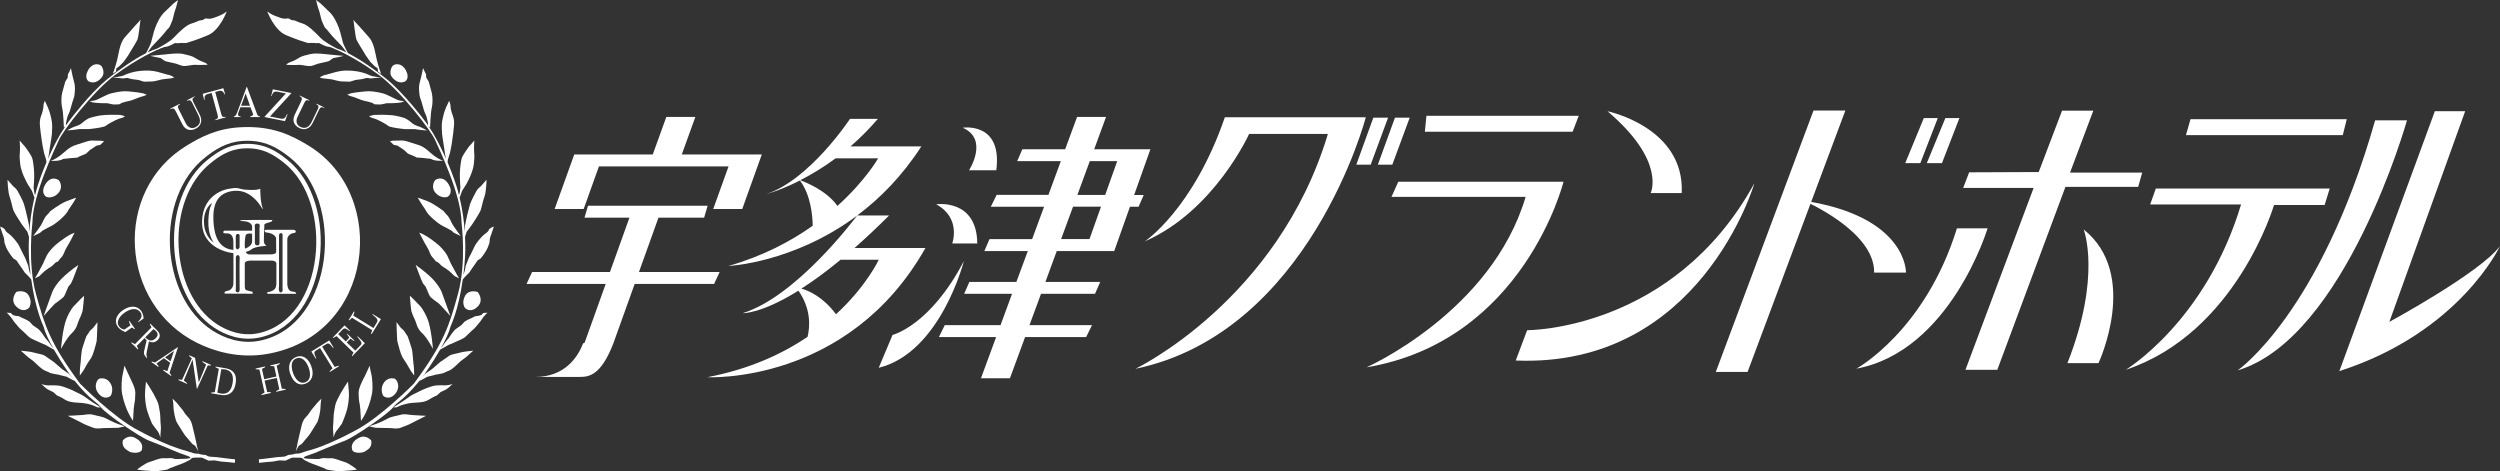 <?xml version="1.0" encoding="UTF-8"?>
<svg id="_レイヤー_2" data-name="レイヤー 2" xmlns="http://www.w3.org/2000/svg" viewBox="0 0 425.5 80.22">
  <rect x="0" y="0" width="425.5" height="80.22" fill="#333333" stroke="none"/>
  <defs>
    <style>
      .cls-1 {
        fill: #fff;
      }

      .cls-2 {
        fill: none;
        stroke: #fff;
        stroke-width: .76px;
      }
    </style>
  </defs>
  <g id="_レイヤー_1-2" data-name="レイヤー 1">
    <g>
      <g>
        <polygon class="cls-1" points="116.04 26.29 118.35 19.9 113.41 19.9 111.1 26.29 97.74 26.29 94.4 35.57 99.34 35.57 101.94 28.32 124 28.32 121.39 35.57 126.33 35.57 129.66 26.29 116.04 26.29"/>
        <path class="cls-1" d="M112.06,37.05h7.78l.6-2.03h-20.36l-.6,2.03h7.65l-3.32,9.25h-13.25l-.94,2.03h13.47l-3.59,10.01-.26.1c-.97,2.59-3.34,5.71-8.08,5.71h7.54c1.51,0,3.6-.21,5.73-5.81l3.59-10.01h13.52l.94-2.03h-13.73l3.32-9.25Z"/>
      </g>
      <path class="cls-1" d="M145.46,42.19c1.82-1.6,3.77-3.43,5.87-5.52h-5.43c3.83-2.86,7.63-6.67,10.91-11.75h-12.06c1.56-1.35,3.13-2.9,4.66-4.69h-4.74s-6.89,10.45-14.32,12.82c0,0,2.37-.59,5.79-2.33,1.83,2.39,2.15,5.91,2.19,7.7-3.74,2.65-8.48,5.17-14.36,6.85,0,0,11.05-.48,21.9-8.57-.38.51-10.33,13.79-19.47,16.6,0,0,3.06.17,9.49-3.83,2.19,3.14,1.97,6.15,1.56,7.86-4.29,2.89-9.89,5.51-17.07,6.87,0,0,23.97,1.3,37.13-21.99h-12.05ZM142.53,35.05c-1.89-2.7-5.65-4.13-6.33-4.37,1.78-.91,3.85-2.13,6.02-3.73h7.24s-2.15,3.79-6.93,8.1ZM142.29,53.49c-2.21-2.97-4.62-4.01-5.89-4.37,1.93-1.23,4.15-2.83,6.67-4.91h6.49s-2.05,4.47-7.27,9.28Z"/>
      <g>
        <path class="cls-1" d="M195.81,25.4h-9.58l2.02-5.5h-4.93l-2.03,5.5h-7.29l-.87,2.03h7.42l-2.11,5.74h-8.81s-1,2.02-1,2.02h9.07l-2.03,5.51h-7.26l-.87,2.03h7.39l-1.94,5.25h-8l-.89,2.03h8.15l-1.96,5.33h-9.49l-1,2.03h9.74l-2.58,7.01h4.93l2.58-7.01h10.39l1-2.03h-10.64l1.96-5.33h9.19l.89-2.03h-9.33l1.93-5.25h9.78l2.68-7.54h1.47l.87-2h-1.63l2.77-7.79ZM185.48,27.43h4.67l-2.05,5.75h-4.73s2.11-5.75,2.11-5.75ZM185.43,40.69h-4.83l2.03-5.51h4.76l-1.96,5.51Z"/>
        <path class="cls-1" d="M164.93,28.98h4.64c1.08-8.32-5.72-7.24-5.72-7.24,4.51,1.97,1.08,7.24,1.08,7.24Z"/>
        <path class="cls-1" d="M162.07,41.44h4.26c-.06-7.69-6.99-6.67-6.99-6.67,4.32,2.35,2.73,6.67,2.73,6.67Z"/>
        <path class="cls-1" d="M151.91,57.01l-2.35,5.59c10.55-2.61,14.49-18.17,14.49-18.17-5.72,11-12.14,12.58-12.14,12.58Z"/>
      </g>
      <g>
        <path class="cls-1" d="M194.8,41.11s8.25-5.41,13.67-21.15h23.99s-9.55,36.62-39.21,42.81c0,0,24.24-11.61,32.76-39.98h-13.41s-5.93,13.15-17.8,18.31Z"/>
        <polygon class="cls-1" points="233.74 20.03 236.25 20.03 233.29 28.03 230.84 28.03 233.74 20.03"/>
        <polygon class="cls-1" points="237.42 20.03 239.93 20.03 236.97 28.03 234.51 28.03 237.42 20.03"/>
        <polygon class="cls-1" points="242.78 19.71 268.7 19.71 267.66 22.42 242.51 22.42 242.78 19.71"/>
        <path class="cls-1" d="M237.99,30.93h28.12s-6.71,27.08-33.53,31.59c0,0,21.28-9.41,27.08-29.01h-22.83l1.16-2.58Z"/>
        <path class="cls-1" d="M273.59,18.93s13.16,2.71,12.64,13.93h-5.29s2.71-5.41-7.35-13.93Z"/>
        <path class="cls-1" d="M259.92,56.2s24.88.13,38.68-25.01c0,0-9.15,31.47-40.62,30.17l1.94-5.16Z"/>
        <polygon class="cls-1" points="308.66 18.81 314.08 18.81 297.44 63.3 292.03 63.3 308.66 18.81"/>
        <path class="cls-1" d="M318.98,46.4h5.42s.26-9.55-17.41-12.25c0,0,12.12,5.16,11.99,12.25Z"/>
        <polygon class="cls-1" points="327.43 20.1 329.81 20.1 326.84 27.77 324.27 27.77 327.43 20.1"/>
        <polygon class="cls-1" points="331.1 20.1 333.49 20.1 330.52 27.77 327.94 27.77 331.1 20.1"/>
        <path class="cls-1" d="M333.07,38.86h5.22s-6.29,20.89-22.34,23.89c0,0,11.7-6.38,17.12-23.89Z"/>
        <polygon class="cls-1" points="334.13 31.99 335.15 29.33 346.99 29.28 350.96 18.84 356.28 18.84 352.32 29.38 364.6 29.38 363.92 31.8 351.54 31.8 339.94 62.94 334.52 62.94 346.12 31.99 334.13 31.99"/>
        <path class="cls-1" d="M351.87,61.81h5.29s7.09-15.09-2.52-22.76c0,0,3.1,7.93-2.77,22.76Z"/>
        <polygon class="cls-1" points="372.82 20.29 399.42 20.29 398.74 23 372.05 23 372.82 20.29"/>
        <path class="cls-1" d="M366.92,32.09h29.6l-.87,2.8h-8.61s-6.38,21.76-25.24,28.05c0,0,13.64-8.22,19.63-28.14h-15.47l.96-2.71Z"/>
        <path class="cls-1" d="M404.25,20.48h5.42s-10.45,37.04-28.82,42.56c0,0,14.02-9.67,23.4-42.56Z"/>
        <path class="cls-1" d="M414.41,18.93h5.16l-12.9,35.85s15.47-8.38,18.83-12.9c0,0-6.83,14.7-27.34,21.28l16.25-44.23Z"/>
      </g>
    </g>
    <path class="cls-1" d="M40.89,21.66c5.44-.31,8.78,1.39,11.6,3.11,13.85,8.43,11.21,32.34-7.05,35.48-4.85.83-9.09-.5-11.89-1.89-13.17-6.55-14.46-25.87-1.76-33.59,2.37-1.44,5.14-2.9,9.1-3.11ZM35,26.73c-8.75,6.79-7.85,23.8,1.21,29.56,1.93,1.22,4.85,2.4,8.19,1.66,12.58-2.77,14.4-23.81,4.85-31.22-1.94-1.51-4.24-3.01-7.99-2.74-2.73.19-4.64,1.47-6.27,2.74Z"/>
    <path class="cls-1" d="M50.15,49.68s-.02.02-.56-.09c-.65-.14-.69-1.16-.69-1.16v-7.69c0-.7.79-1.07,1.02-1.07s.4-.08.42-.23c.03-.33-.43-.33-.43-.33h-4.44c-.79,0-.29.45-.19.45,1.48.12,1.71.93,1.71.93,0,0,.02,2.33.02,2.38,0,.4-.79.42-.79.42,0,0-3.71.04-3.94,0-.92-.16-.6-2.87-.46-3.24.14-.37.76-.3.76-.3,0,0,.35.07.59-.03.23-.09,0-.42,0-.42l-.29-.04h-.48s-4.02,0-4.02,0h-.15c-.33.05-.17.43-.17.43,0,0,.45.03.65.04,0,0,1.01-.1,1.01,1.41,0,1.81.04,6.95,0,7.25-.05.37-.18.56-.37.79-.19.23-.42.28-.84.37-.41.09-.27.42-.27.42l4.76.02c.1-.37-.22-.38-.22-.38-.16-.03-.48-.1-.78-.2-.22-.07-.27-.19-.32-.39l-.02-.67v-3.57c.14-.38.61-.38.61-.38l.31-.05h3.63c.99,0,.83.7.83.7v3.32l-.09.48c-.09.42-.79.83-1.2.83s-.23.33-.23.33h4.82c.23,0-.12-.31-.14-.33ZM40.14,40.19s-.01-.37.32-.37.32.23.32.23v2.04s-.32.74-.65.09v-1.99ZM40.79,49.12s.07.67-.35.64c-.48-.03-.3-.6-.3-.6v-5.37s.05-.38.37-.37c.22,0,.33.38.28.61-.05.23,0,5.09,0,5.09ZM47.78,49.78c-.36.01-.33-.73-.33-.73l.04-.32v-8.5s-.07-.58.34-.55c.32.04.26.27.26.5v8.94s.14.63-.32.65Z"/>
    <path class="cls-1" d="M46.29,37.44s-4.12-.03-4.96.01c-.83.05-.28.18-.23.18,2.01,0,1.81,1.06,1.81,1.06v2.51s-.09,1.25-2.64,1.34c-2.97.11-3.8-2.31-3.94-4.82-.14-2.5.37-4.96,3.52-5.24,3.15-.28,4.82,3.11,4.82,3.11l.05-.09c-.45-1.18-.42-3.38-.42-3.38-.7.37-2.78.14-2.78.14,0,0-.14,0-.83-.18-.7-.19-1.3,0-1.71.05-.42.04-4.49.83-4.59,5.56-.09,4.72,4.91,5.42,5.61,5.42s2.28-.22,2.78-.65c.69-.6,2.68-.57,2.55-.65-.51-.32-.42-.92-.42-.92,0,0,.05-2.37.09-2.65.05-.28.83-.32,1.16-.51.33-.19.13-.29.13-.29ZM34.71,37.91c-.07-2.54,1.35-3.34,1.35-3.34.09.14-.51.46-.6,2.97-.09,2.51.93,3.76.93,3.76,0,0-1.61-1-1.67-3.39ZM43.75,41.76c-.46-.05-.37-.55-.37-.55v-2.55s-.18-.56.33-.61c.73-.05.46.65.46.65v2.65s.05.46-.42.41Z"/>
    <g>
      <path class="cls-1" d="M37.31,77.87c-.46-.1-1.2-.1-1.58-.14-.37-.05-.69-.28-.69-.28l-.74-.09-.55-.14s-.6,0-.83-.09c-.23-.09-1.16-.38-1.3-.42-3.34-.84-7.87-3.35-8.02-3.43-4.22-2.14-9.96-7.97-9.96-7.97-5.1-6.86-6.03-9.87-7.51-15.25-1.48-5.37-.61-12.1-.61-12.19.05-4.75,3.8-12.46,4.5-14.04.7-1.57,5.79-8.29,9.64-11.12,3.85-2.83,6.91-4.13,6.91-4.13,0,0,.02-.03.04-.06l.19-.03.6-.28.65-.23s.21.03.79-.19c.31-.12.93-.46.93-.46,0,0,.56.05.79,0,.23-.04,1.11,0,1.11,0l.6-.19s1.16-.32,3.15-1.16c1.99-.84,3.23-4.1,3.15-4.03-.56.46-.88.6-1.85.97-.98.37-1.16.28-1.53.23-.37-.05-.6.23-.6.23,0,0-.28.09-.51.09s-.7.32-1.53.55c-.83.23-2.09,1.44-3.01,2.42-.65.68-2.07,1.45-2.86,1.86,0,0,0,0,0,0-.43.12-.96.34-1.56.63l.44-.63.33-.42.92-.97s.7-.7,1.21-1.35c.51-.65.51-.61.7-.79.19-.18.51-1.07.6-1.25.09-.18.37-1.57.51-1.85.14-.28.46-1.67.46-1.67l-.83.65s-.7.7-1.44,1.39c-.74.69-1.3,1.85-1.62,2.73-.33.88-.56,2.09-.7,2.51-.14.41-.69,1.48-.69,1.48l-.17.3c-1.96,1-4.55,2.75-6.69,4.51-2.92,2.41-6.18,6.75-6.3,6.91-.22.29-.43.58-.65.88l.04-.46.23-1.02.42-.97s.33-1.11.42-1.48c.09-.37.32-.78.37-1.3.04-.51.18-1.25-.05-2.09-.33-1.2-.56-2.45-.56-2.45l-.18.42-.33.65-.04.56-.42.69s-.33,1.16-.51,1.86c-.19.7-.19,1.95,0,2.64.19.7.28,3.3.28,3.3l.26-.23c-1.17,1.73-2.18,3.73-2.95,5.5v-.08s.19-.74.19-.98.42-2.51.46-3.1c.04-.61.09-1.48,0-2.09-.09-.6-.37-1.62-.37-1.62l-.33-.88-.51-1.07s-.23.51-.23.93-.18.97-.23,1.16c-.05.18-.33.79-.37,1.35-.05.56.04,1.16.14,2.04.09.88.33,2.22.33,2.22l.23,1.16.37,1.2.04.41c-.92,2.17-1.45,3.84-1.48,3.95-.17.54-.31,1.08-.45,1.61l-.11-.27-.14-.98s.14-1.62.09-2.59c-.05-.98-.19-2.04-.33-2.45-.14-.42-.69-1.2-1.02-1.67-.32-.46-.51-.61-.51-.61l-.6-.7s.05.74.05,1.07,0,1.02-.05,1.39c-.05.37.05,1.02.09,1.57.05.56.33,1.39.6,2.04.28.65.7,1.39.7,1.39l.7,1.11.42,1.14c-.51,2.17-.76,4.19-.88,5.86v-.18l-.05-.98s-.33-1.66-.51-2.31c-.18-.65-.28-1.21-.55-1.81-.28-.61-.65-1.29-.88-1.71-.23-.42-.74-.79-.74-.79l-.97-1.11s.05,2.08.37,2.92c.26.69.46,1.86.65,2.32.19.47,1.21,2.04,1.39,2.31.19.28.97,1.3.97,1.3l.27.86c-.1,2.09,0,3.45,0,3.49.07,1.08.17,2.07.28,2.99l-.23-.67-.19-.93-.51-1.3s-.56-1.02-.93-1.85c-.37-.83-1.25-1.72-1.53-1.99-.28-.28-.74-.47-.93-.88-.19-.42-.88-.6-.88-.6l.33.97s.18.6.28.79c.09.19.14.98.14.98l.28.79s.28.65.84,1.39c.56.75.42.51.42.51l.51.33.37.56.56.79.46.7.79.79.33.41c.74,5.33,2.03,7.8,2.08,7.98.26,1.04.91,2.39,1.65,3.71-.2-.24-.44-.55-.49-.66-.09-.19-.88-1.12-.88-1.12,0,0-.75-1.2-1.21-1.52-.46-.33-.88-.61-.88-.61l-.55-.6s-.56-.37-.83-.46c-.28-.09-.98-.47-.98-.47l-.65-.09-.42-.14-.32-.33-.7-.05s.6.56.93,1.07c.32.51.56.74,1.02,1.3.46.55.46.42,1.25,1.2.79.79.79.74,1.57,1.11.79.37,1.44.65,1.44.65,0,0,.33.09.69.32.3.19.9.51,1.14.64,1.38,2.42,3,4.68,3.08,4.78.07.08.12.16.19.24l-.06-.05-.65-.84-1.2-.84-1.39-1.2s-1.02-.69-1.48-1.02c-.46-.33-1.3-.37-1.86-.56-.55-.19-2.27-.33-2.27-.33l1.25,1.11.88.65.88.83s.42.37.74.6c.33.23.97.42,1.16.55.18.14,1.44.33,1.44.33l1.48.37.93.51.4.18c2.82,3.46,3.59,3.37,4.56,4.59.85,1.07,6.53,5.01,8.16,5.61,1.62.6,5.1,2.08,5.1,2.08,0,0,1.35.46,1.58.56.22.09.31.3.32.32l-.74.1s-.84.04-1.21.04-.69.05-1.02-.09c-.33-.14-.93,0-1.62-.04-.69-.05-1.72.46-2.41.65-.7.19-2.09,1.25-2.09,1.25.46.19,1.76.19,2.5.28.74.09,1.02,0,2.04-.14,1.02-.14.65-.23,1.11-.37.47-.14.65-.28,1.35-.51.7-.23.83-.32,1.16-.46.33-.14.83-.42.83-.42l.36-.32.43-.06h1.25l.83.37.28.14,1.06-.04s.79.14,1.07.19c.28.04.88.09,1.07.09s1.3.14,1.3.14l.04-.6s-2.22-.23-2.69-.32Z"/>
      <path class="cls-1" d="M24.15,76.52c.23-.79-.18-1.58-1.34-2.08-1.07-.46-1.9.51-1.9.51-.28,1.29.79,1.66,1.07,1.89.28.23,1.94.46,2.18-.32Z"/>
      <path class="cls-1" d="M30.12,71.93c.32.56.79,1.25,1.07,1.72s.32.47.79,1.02c.46.56.74.88.74.88l.51.33.51.92-.19-.74s-.14-.79-.37-1.76c-.23-.97-.32-1.39-.42-1.76-.09-.37-.23-1.02-.74-1.53-.51-.5-.88-1.16-.88-1.16l-.46-.56-.6-.74-.7-.7s.14.74.14,1.35.28,2.18.6,2.73Z"/>
      <path class="cls-1" d="M25.86,72.07s.6.88.92,1.25c.33.37.51,1.16.51,1.16,0,0,.04-1.07.09-1.39.05-.32-.09-1.21-.09-1.94s-.18-1.58-.28-2.13c-.09-.56-.56-1.39-.88-2-.32-.6-1.29-2.12-1.29-2.04-.28,2.42-.14,3.15.04,4.22.19,1.07.98,2.87.98,2.87Z"/>
      <path class="cls-1" d="M20.9,72.44l-.97-.33s-1.02-.41-1.76-.83c-.74-.41-1.72-.51-2.32-.69-.6-.19-1.3,0-1.81.04-.51.05-2.5.14-2.5.14l1.48.74,1.35.69s.83.37,1.53.61c.69.23,1.25.05,1.76.05s2.46-.05,2.46-.05l1.11-.23-.32-.14Z"/>
      <path class="cls-1" d="M22.62,71.61c.06.08.09-2.13.23-2.78.14-.65.18-1.16.18-2s-.65-1.99-.97-2.69c-.33-.7-.88-1.91-.88-1.91,0,0-.23,1.3-.32,1.58-.09.28-.28,2.09-.09,3.15.19,1.07.78,3.14,1.85,4.64Z"/>
      <path class="cls-1" d="M14.74,68.69c.65.14,1.02.28,1.02.28l.88.37h.51l-.37-.23-.88-.56s-1.07-.7-1.48-1.02c-.42-.33-1.11-.61-1.72-.92-.6-.33-1.81-.79-2.41-.93-.6-.14-1.67-.09-2.13-.09s-1.11-.23-1.11-.23l.65.6.42.32.97.47.6.55s.69.28,1.34.7c.65.42,1.3.46,1.85.51.56.05,1.21.05,1.86.19Z"/>
      <path class="cls-1" d="M18.81,67.39c.19-.19.47-1.11.14-1.85-.63-1.43-1.85-1.12-1.85-1.12-.51-.09-1.3,1.3-.37,2.5.92,1.21,1.9.65,2.08.47Z"/>
      <path class="cls-1" d="M14.79,62.02s.37-.61.55-.84c.19-.23.46-.78.69-1.57.24-.79.37-1.3.42-1.53.05-.23.14-3.24.14-3.24l-.74.97-.51.46-.65.97s-.51,1.44-.7,2.09c-.18.65-.23,2.32-.32,2.82-.09.51-.09,1.77-.09,1.77l.6-.83.61-1.06Z"/>
      <path class="cls-1" d="M12.05,56.87s.37-.32.7-.78c.32-.47.37-.75.51-1.16.14-.42.46-1.07.46-1.07,0,0,.23-.56.32-.88.09-.32.28-2.64.28-2.64l-.51.47-1.25,1.29s-.61.6-1.25,2.18c-.65,1.58-.93,5.1-.93,5.1,0,0,.7-1.25,1.07-1.76.37-.51.6-.74.6-.74Z"/>
      <path class="cls-1" d="M9.31,51.72l.74-.55s.51-.37.74-.6c.23-.23.37-.7.56-1.12.18-.42.28-.65.28-.65l.46-.56.37-.83.88-2.32-.84.6s-1.21.92-1.99,1.71c-.79.78-1.39,1.71-1.62,2.32-.23.6-1.48,4.08-1.48,4.08l1.25-1.39.65-.69Z"/>
      <path class="cls-1" d="M4.96,52.37s.6-.88-.05-2.04c-.65-1.16-2.13-.65-2.13-.65,0,0-1.21,1.39.05,2.55,1.25,1.16,2.13.14,2.13.14Z"/>
      <path class="cls-1" d="M7.51,46.21l.74-.55s.65-.33.93-.7c.28-.37.7-.46.7-.46,0,0,.28-.42.6-.74.33-.33.6-1.16.6-1.16,0,0,.46-.88.65-1.15.19-.28.97-1.85.97-1.85l-.65.28s-.69.37-1.2.74c-.51.37-1.02.74-1.44,1.11-.42.37-1.16,1.16-1.48,1.81-.32.65-.56,1.25-.56,1.25l-.32.61-.65,1.2-.46.78.74-.37.83-.79Z"/>
      <path class="cls-1" d="M6.21,39.4l-.56.79,1.16-.56.42-.37.93-.51s.6-.28.88-.46c.28-.19.6-.42.88-.65.28-.23.51-.42,1.02-.93.51-.51.79-1.11.79-1.11,0,0,.74-1.07.84-1.25.09-.19.41-.7.41-.7,0,0-.51.14-1.67.6-1.16.46-2.78,1.72-2.78,1.72,0,0-.09.19-.56.65-.46.46-.69,1.21-.97,1.67-.28.46-.79,1.12-.79,1.12Z"/>
      <path class="cls-1" d="M7.74,31.34c-.93,1.48.09,2.13.09,2.13.28.19,1.35.28,2.14-.65.79-.93.23-1.95.04-2.13-.19-.18-1.34-.83-2.27.65Z"/>
      <path class="cls-1" d="M14.65,26.15l.65-.61,1.11-.74.65-.14.65-.61-.42-.09s-1.11-.04-1.67-.04-1.16.28-2.55.7c-1.39.42-1.85,1.12-2.83,1.86-.97.74-1.62.88-1.62.88.79.09,1.58-.05,1.76-.14.19-.09.46-.19.46-.19,0,0,.74-.04.93-.09.18-.04.6-.04,1.11-.09.51-.04.37-.09.37-.09,0,0,.56-.28.83-.37.28-.09.56-.23.56-.23Z"/>
      <path class="cls-1" d="M20.58,20.12c.6-.14.65-.37.65-.37l-.79-.19s-1.16-.05-2.36,0c-1.2.05-1.94.28-2.64.46-.7.19-1.25.74-1.62,1.03-.37.28-.88.42-1.25.55-.37.14-1.16.6-1.16.6l1.07-.09,1.02-.14h1.67s1.29-.14,1.95-.28c.65-.14.74-.14,1.02-.37.28-.23,1.11-.65,1.11-.65,0,0,.74-.42,1.34-.56Z"/>
      <path class="cls-1" d="M24.98,16.13l-.56-.23s-.93-.19-1.11-.19-1.25-.18-2.04-.18-1.85.23-2.41.37c-.55.14-1.85.84-2.36,1.07-.51.23-1.25.23-1.25.23l.51.23.74.09.98.05h.79s.65.14.88.19c.23.05.79,0,1.06,0s.28-.19.61-.28c.32-.09.97-.28,1.3-.33.33-.05,1.67-.65,1.95-.69.28-.05.93-.33.93-.33Z"/>
      <path class="cls-1" d="M15.11,13.86c1.11.56,2.04-.37,2.36-.93.32-.55.04-1.53-.33-1.8-.37-.28-1.48-.46-2.18.88-.7,1.34.14,1.85.14,1.85Z"/>
      <path class="cls-1" d="M19.79,11.64l.51-.37.74-.74.79-1.12.69-1.16s.7-1.11.88-1.53c.18-.42.51-3.39.51-3.39l-.23.32-.74.79s-1.16,1.3-1.48,1.67c-.32.37-.88.84-1.29,3.01-.42,2.18-.98,3.43-.98,3.43l.56-.37.05-.56Z"/>
      <path class="cls-1" d="M28.97,13.35c.23,0,.7-.18.7-.18,0,0-.74-.42-.93-.42s-.79-.23-1.85-.5c-1.07-.28-1.9-.28-2.97-.19-1.06.09-2.27.46-2.78.74-.51.28-1.99.37-1.99.37l1.81.18.7-.09.69.18s.74.14,1.02.14.97.32,1.2.32.88-.04,1.34-.04,1.62-.37,1.81-.37,1.02-.14,1.25-.14Z"/>
      <path class="cls-1" d="M35.36,11.04l-.28-.28s-.6-.28-.88-.37c-.28-.09-.88-.47-1.2-.65-.33-.19-.97-.37-1.86-.56-.88-.18-2.22,0-3.1.09-.88.09-2.46.23-2.46.23l.79.19.97.19.75.51s.55.18,1.34.32c.79.14,1.16.42,1.71.51.56.09,1.67-.23,2.04-.19.37.05,2.18,0,2.18,0Z"/>
    </g>
    <g>
      <path class="cls-1" d="M61.27,74.44c-1.16.5-1.57,1.29-1.34,2.08.23.79,1.9.55,2.18.32.28-.23,1.34-.6,1.06-1.89,0,0-.83-.98-1.9-.51Z"/>
      <path class="cls-1" d="M53.39,69.29l-.46.56s-.37.65-.88,1.16c-.51.51-.65,1.16-.74,1.53-.09.37-.19.79-.42,1.76-.23.97-.37,1.76-.37,1.76l-.18.74.51-.92.51-.33s.28-.32.74-.88c.47-.55.51-.55.79-1.02.28-.47.74-1.16,1.07-1.72.32-.55.6-2.12.6-2.73s.14-1.35.14-1.35l-.69.7-.61.74Z"/>
      <path class="cls-1" d="M57.93,67.02c-.32.6-.78,1.44-.88,2-.09.56-.28,1.39-.28,2.13s-.14,1.62-.09,1.94c.05.33.09,1.39.09,1.39,0,0,.19-.79.51-1.16.33-.37.93-1.25.93-1.25,0,0,.78-1.8.97-2.87.19-1.07.33-1.8.05-4.22-.01-.09-.97,1.44-1.3,2.04Z"/>
      <path class="cls-1" d="M68.22,70.59c-.6.18-1.58.27-2.32.69-.74.42-1.76.83-1.76.83l-.97.33-.33.14,1.11.23s1.95.05,2.46.05,1.07.19,1.76-.05c.69-.23,1.53-.61,1.53-.61l1.34-.69,1.48-.74s-1.99-.09-2.5-.14c-.51-.04-1.2-.23-1.81-.04Z"/>
      <path class="cls-1" d="M62.01,64.15c-.33.7-.97,1.85-.97,2.69s.04,1.34.19,2c.14.65.17,2.86.23,2.78,1.07-1.5,1.67-3.57,1.86-4.64.19-1.06,0-2.87-.09-3.15-.09-.28-.32-1.58-.32-1.58,0,0-.56,1.21-.88,1.91Z"/>
      <path class="cls-1" d="M73.78,65.68c-.6.13-1.81.6-2.41.93-.6.32-1.3.6-1.71.92-.42.33-1.48,1.02-1.48,1.02l-.88.56-.37.23h.51l.88-.37s.37-.14,1.02-.28c.65-.14,1.3-.14,1.85-.19.56-.05,1.2-.09,1.85-.51.65-.42,1.34-.7,1.34-.7l.6-.55.98-.47.42-.32.65-.6s-.65.23-1.11.23-1.53-.04-2.14.09Z"/>
      <path class="cls-1" d="M66.97,64.42s-1.22-.32-1.85,1.12c-.33.74-.05,1.66.14,1.85.19.19,1.16.74,2.09-.47.92-1.2.14-2.59-.37-2.5Z"/>
      <path class="cls-1" d="M68.73,61.18c.19.23.55.84.55.84l.61,1.06.6.83s0-1.25-.09-1.77c-.09-.5-.14-2.17-.33-2.82-.18-.65-.69-2.09-.69-2.09l-.65-.97-.51-.46-.74-.97s.09,3.01.14,3.24c.05.23.19.74.42,1.53.23.79.51,1.34.69,1.57Z"/>
      <path class="cls-1" d="M71.32,56.09c.32.46.7.78.7.78,0,0,.23.23.6.74.37.51,1.07,1.76,1.07,1.76,0,0-.28-3.52-.93-5.1-.65-1.58-1.25-2.18-1.25-2.18l-1.25-1.29-.51-.47s.18,2.31.27,2.64c.09.33.33.88.33.88,0,0,.33.65.46,1.07.14.42.19.7.51,1.16Z"/>
      <path class="cls-1" d="M74.76,51.72l.65.69,1.25,1.39s-1.25-3.47-1.48-4.08c-.23-.6-.84-1.53-1.62-2.32-.79-.79-1.99-1.71-1.99-1.71l-.83-.6.88,2.32.37.83.46.56s.09.23.28.65c.19.42.33.88.56,1.12.23.23.74.6.74.6l.74.55Z"/>
      <path class="cls-1" d="M79.16,50.34c-.65,1.16-.05,2.04-.05,2.04,0,0,.88,1.02,2.13-.14,1.25-1.16.05-2.55.05-2.55,0,0-1.48-.51-2.13.65Z"/>
      <path class="cls-1" d="M78.14,47.37l-.46-.78-.65-1.2-.33-.61s-.23-.6-.56-1.25c-.32-.65-1.07-1.43-1.48-1.81-.42-.37-.93-.74-1.44-1.11-.51-.37-1.21-.74-1.21-.74l-.65-.28s.79,1.58.97,1.85c.19.28.65,1.15.65,1.15,0,0,.28.84.6,1.16.32.33.6.74.6.74,0,0,.42.09.69.46.28.37.93.7.93.7l.74.55.83.79.74.37Z"/>
      <path class="cls-1" d="M83.19,39.16c-.19.42-.65.61-.93.88-.28.28-1.16,1.16-1.53,1.99-.37.83-.93,1.85-.93,1.85l-.51,1.3-.19.93-.23.67c.11-.92.21-1.91.28-2.99,0-.05.11-1.4,0-3.49l.28-.86s.79-1.02.97-1.3c.18-.28,1.21-1.85,1.39-2.31.18-.46.38-1.62.65-2.32.33-.83.37-2.92.37-2.92l-.97,1.11s-.51.37-.74.79c-.23.42-.6,1.11-.88,1.71-.28.6-.37,1.16-.55,1.81-.19.65-.51,2.31-.51,2.31l-.05.98v.18c-.12-1.67-.37-3.69-.88-5.86l.42-1.14.7-1.11s.42-.74.69-1.39c.28-.65.56-1.49.6-2.04.04-.55.14-1.2.09-1.57-.05-.37-.05-1.07-.05-1.39s.05-1.07.05-1.07l-.6.7s-.19.14-.51.61c-.32.46-.88,1.25-1.02,1.67-.14.41-.28,1.48-.33,2.45-.04.97.09,2.59.09,2.59l-.14.98-.11.27c-.13-.53-.28-1.07-.45-1.61-.03-.1-.56-1.77-1.48-3.95l.04-.41.37-1.2.23-1.16s.23-1.35.32-2.22c.09-.88.18-1.48.14-2.04-.05-.56-.32-1.16-.37-1.35-.05-.19-.23-.74-.23-1.16s-.23-.93-.23-.93l-.51,1.07-.33.88s-.28,1.02-.37,1.62c-.09.6-.04,1.48,0,2.09.05.6.46,2.87.46,3.1s.19.98.19.98v.08c-.78-1.77-1.78-3.77-2.95-5.5l.26.23s.09-2.6.28-3.3c.18-.69.18-1.94,0-2.64-.18-.7-.51-1.86-.51-1.86l-.42-.69-.04-.56-.32-.65-.19-.42s-.22,1.25-.56,2.45c-.23.83-.09,1.58-.04,2.09.04.51.28.93.37,1.3.09.37.42,1.48.42,1.48l.41.97.23,1.02.04.46c-.21-.31-.42-.6-.65-.88-.12-.16-3.38-4.5-6.3-6.91-2.15-1.77-4.73-3.51-6.69-4.51l-.17-.3s-.55-1.06-.69-1.48c-.14-.42-.37-1.62-.69-2.51-.33-.88-.88-2.04-1.62-2.73-.74-.7-1.44-1.39-1.44-1.39l-.83-.65s.32,1.39.46,1.67c.14.28.42,1.67.51,1.85.09.19.42,1.07.6,1.25.19.19.19.14.7.79.51.65,1.21,1.35,1.21,1.35l.93.97.32.42.45.63c-.6-.29-1.13-.51-1.56-.63,0,0,0,0,0,0-.79-.4-2.22-1.18-2.87-1.86-.92-.97-2.18-2.18-3.01-2.42-.83-.23-1.29-.55-1.53-.55s-.51-.09-.51-.09c0,0-.23-.28-.6-.23-.37.04-.56.14-1.53-.23-.97-.37-1.3-.51-1.85-.97-.08-.07,1.16,3.19,3.15,4.03,1.99.84,3.15,1.16,3.15,1.16l.6.19s.88-.04,1.11,0c.23.05.79,0,.79,0,0,0,.61.34.93.46.58.22.79.19.79.19l.65.23.6.28.19.03s.04.06.04.06c0,0,3.06,1.3,6.9,4.13,3.85,2.83,8.94,9.55,9.64,11.12.7,1.58,4.45,9.29,4.5,14.04,0,.09.88,6.82-.61,12.19-1.48,5.38-2.41,8.39-7.51,15.25,0,0-5.75,5.82-9.96,7.97-.15.08-4.68,2.59-8.02,3.43-.14.04-1.07.32-1.3.42-.23.09-.83.09-.83.09l-.56.14-.74.09s-.33.23-.7.28c-.37.05-1.11.05-1.58.14-.46.09-2.69.32-2.69.32l.05.6s1.11-.14,1.3-.14.79-.05,1.07-.09c.28-.05,1.07-.19,1.07-.19l1.07.04.28-.14.83-.37h1.25l.43.06.36.32s.51.28.84.42c.32.14.46.23,1.16.46.69.23.88.37,1.34.51.46.14.09.23,1.11.37,1.02.14,1.3.23,2.04.14.74-.09,2.04-.09,2.5-.28,0,0-1.39-1.07-2.08-1.25s-1.72-.7-2.41-.65c-.7.04-1.3-.09-1.62.04-.33.14-.65.09-1.02.09s-1.21-.04-1.21-.04l-.74-.1s.1-.22.32-.32c.23-.09,1.58-.56,1.58-.56,0,0,3.48-1.48,5.1-2.08,1.62-.6,7.31-4.54,8.16-5.61.96-1.22,1.73-1.13,4.56-4.59l.4-.18.93-.51,1.48-.37s1.25-.19,1.44-.33c.19-.14.83-.32,1.16-.55.33-.23.74-.6.74-.6l.88-.83.88-.65,1.25-1.11s-1.72.14-2.27.33c-.56.18-1.39.23-1.86.56-.46.33-1.48,1.02-1.48,1.02l-1.39,1.2-1.21.84-.65.84-.05.05c.06-.08.13-.16.2-.24.07-.1,1.7-2.37,3.07-4.78.24-.13.85-.46,1.14-.64.37-.23.7-.32.7-.32,0,0,.65-.28,1.44-.65.79-.37.79-.32,1.58-1.11.79-.78.79-.65,1.25-1.2.46-.56.7-.79,1.02-1.3.32-.51.92-1.07.92-1.07l-.7.05-.32.33-.42.14-.65.09s-.7.37-.98.47c-.28.09-.83.46-.83.46l-.56.6s-.42.28-.88.61c-.46.32-1.21,1.52-1.21,1.52,0,0-.78.93-.88,1.12-.05.11-.29.42-.49.66.74-1.33,1.39-2.67,1.65-3.71.04-.19,1.33-2.65,2.07-7.98l.33-.41.79-.79.46-.7.56-.79.37-.56.51-.33s-.14.24.42-.51c.56-.74.83-1.39.83-1.39l.28-.79s.04-.79.14-.98c.09-.19.28-.79.28-.79l.32-.97s-.7.18-.88.6Z"/>
      <path class="cls-1" d="M77.86,39.4s-.51-.65-.79-1.12c-.28-.46-.51-1.2-.98-1.67-.46-.46-.55-.65-.55-.65,0,0-1.62-1.25-2.78-1.72-1.16-.46-1.67-.6-1.67-.6,0,0,.33.51.42.7.09.18.83,1.25.83,1.25,0,0,.28.6.79,1.11.51.51.74.7,1.02.93.28.23.6.46.88.65.28.19.88.46.88.46l.93.51.41.37,1.16.56-.56-.79Z"/>
      <path class="cls-1" d="M74.06,30.68c-.19.19-.74,1.2.05,2.13.79.92,1.86.83,2.13.65,0,0,1.02-.65.09-2.13-.93-1.49-2.09-.84-2.27-.65Z"/>
      <path class="cls-1" d="M71,24.61c-1.39-.42-1.99-.7-2.55-.7s-1.67.04-1.67.04l-.42.09.65.61.65.14,1.11.74.65.61s.28.14.55.23c.28.09.84.37.84.37,0,0-.14.05.37.09.51.04.93.04,1.11.09.18.05.93.09.93.09,0,0,.28.09.46.19.18.09.98.23,1.76.14,0,0-.65-.14-1.62-.88-.97-.74-1.43-1.44-2.82-1.86Z"/>
      <path class="cls-1" d="M70.26,21.05c-.37-.28-.93-.84-1.62-1.03-.7-.19-1.44-.42-2.64-.46-1.21-.05-2.36,0-2.36,0l-.79.19s.05.23.65.37c.6.14,1.34.56,1.34.56,0,0,.83.42,1.11.65.27.23.37.23,1.02.37.65.14,1.95.28,1.95.28h1.67l1.02.14,1.07.09s-.79-.46-1.16-.6c-.37-.14-.88-.28-1.25-.55Z"/>
      <path class="cls-1" d="M65.21,15.9c-.55-.14-1.62-.37-2.41-.37s-1.86.18-2.04.18-1.11.19-1.11.19l-.56.23s.65.28.93.33c.28.05,1.62.65,1.94.69.33.05.97.23,1.3.33.33.09.33.28.6.28s.83.05,1.07,0c.23-.04.88-.19.88-.19h.79l.98-.05.74-.09.51-.23s-.74,0-1.25-.23c-.51-.23-1.81-.93-2.37-1.07Z"/>
      <path class="cls-1" d="M68.96,13.86s.84-.51.14-1.85c-.7-1.35-1.81-1.16-2.18-.88-.37.28-.65,1.25-.33,1.8.33.55,1.25,1.48,2.36.93Z"/>
      <path class="cls-1" d="M61.55,8.25l.69,1.16.79,1.12.74.74.51.37.05.56.55.37s-.55-1.25-.97-3.43c-.42-2.17-.98-2.64-1.3-3.01-.32-.37-1.48-1.67-1.48-1.67l-.74-.79-.23-.32s.33,2.97.51,3.39c.19.42.88,1.53.88,1.53Z"/>
      <path class="cls-1" d="M60.15,12.06c-1.07-.09-1.9-.09-2.96.19-1.07.27-1.67.5-1.86.5s-.93.42-.93.42c0,0,.47.18.7.18s1.07.14,1.25.14,1.34.37,1.81.37,1.11.04,1.34.04.93-.32,1.2-.32,1.02-.14,1.02-.14l.7-.18.69.09,1.81-.18s-1.48-.09-2-.37c-.51-.28-1.71-.65-2.78-.74Z"/>
      <path class="cls-1" d="M52.93,9.18c-.88.19-1.53.37-1.85.56-.33.19-.93.56-1.21.65-.28.09-.88.37-.88.37l-.28.28s1.81.05,2.18,0c.37-.05,1.48.28,2.04.19.55-.09.93-.37,1.71-.51.79-.14,1.34-.32,1.34-.32l.74-.51.98-.19.79-.19s-1.58-.14-2.46-.23c-.88-.09-2.22-.28-3.1-.09Z"/>
    </g>
    <path class="cls-2" d="M41.34,24.89c3.44-.25,5.54,1.16,7.32,2.59,8.75,7.03,7.08,26.95-4.45,29.57-3.06.7-5.74-.41-7.51-1.57-8.32-5.46-9.13-21.56-1.11-28,1.49-1.2,3.24-2.41,5.74-2.59Z"/>
    <path class="cls-1" d="M21.51,56.39c-.07.05-.09.09-.12.14-.36-.12-.98-.41-1.35-.93-.67-.96-.22-2.03.85-2.79,1.25-.88,2.5-.8,3.15.12.29.42.4,1,.4,1.28l-.88.62-.06-.08c.29-.28.91-.88.4-1.59-.55-.79-1.61-.71-2.7.06-.98.69-1.43,1.62-.95,2.3.32.46.72.54.95.56l1-.7-.26-.68.09-.07.93,1.32-.09.07-.42-.28-.95.67Z"/>
    <path class="cls-1" d="M22.42,58.28l.55.29,2.82-2.86-.3-.55.08-.08,1.15,1.13c.65.64.57,1.2.12,1.66-.57.58-1.17.38-1.48.23l-.38,1.77c-.13.6,0,.84.07,1l-.08.08c-.5-.59-.55-.8-.39-1.42l.38-1.61-.35-.38-1.33,1.34.26.5-.09.08-1.12-1.1.08-.08ZM24.71,57.44c.43.34,1.02.91,1.8.12.49-.49.35-.91-.02-1.27-.08-.08-.23-.19-.37-.28l-1.42,1.43Z"/>
    <path class="cls-1" d="M30.3,59.05h.01s-1.45,4.39-1.45,4.39l.31.44-.07.1-1.34-.95.07-.1.65.24.48-1.44-1.08-.76-1.24.9.37.48-.07.1-1.17-.83.07-.09.55.17,3.92-2.65ZM28.08,60.82l.95.67.59-1.78-1.54,1.12Z"/>
    <path class="cls-1" d="M30.39,64.58l.6.07,1.66-3.66-.48-.41.05-.11.98.43.63,4.15h.02s1.23-2.99,1.23-2.99l-.66-.49.05-.1,1.46.65-.05.1-.51-.04-1.84,4.02h-.02s-.73-4.99-.73-4.99h-.01s-1.49,3.56-1.49,3.56l.59.46-.05.1-1.47-.65.05-.11Z"/>
    <path class="cls-1" d="M35.94,66.82l.62-.08.68-3.96-.57-.28.02-.11,1.71.29c.93.16,2.03.71,1.7,2.6-.31,1.86-1.52,2.11-2.54,1.93l-1.64-.28.02-.11ZM36.99,66.82c.17.06.38.12.57.16,1.11.19,1.81-.42,2.03-1.78.24-1.42-.27-2.15-1.31-2.33-.12-.02-.35-.04-.61-.04l-.68,4Z"/>
    <path class="cls-1" d="M44.48,67.12l.55-.31-.88-3.92-.62-.04-.03-.12,1.6-.36.03.12-.55.3.39,1.75,2.08-.46-.39-1.75-.62-.04-.03-.11,1.6-.36.03.11-.55.31.88,3.92.62.04.03.12-1.6.36-.03-.12.55-.3-.43-1.94-2.08.46.44,1.94.62.04.03.12-1.6.36-.03-.11Z"/>
    <path class="cls-1" d="M49.43,63.72c-.52-1.39-.12-2.56,1.02-2.98,1.04-.39,2.02.2,2.52,1.55.54,1.44.16,2.59-.99,3.02-1.11.41-2.04-.23-2.54-1.59ZM51.95,65.07c.88-.34,1.01-1.34.57-2.53-.46-1.23-1.23-1.87-2.08-1.55-.85.31-.99,1.32-.55,2.52.46,1.24,1.23,1.87,2.06,1.56Z"/>
    <path class="cls-1" d="M56.1,63.19l.5-.51-2.13-3.45-.69.43c-.39.24-.36.46.05,1.33l-.09.05-.75-1.21,3.04-1.89.75,1.21-.09.06c-.6-.75-.78-.88-1.17-.64l-.69.43,2.13,3.45.68-.21.06.1-1.55.96-.06-.1Z"/>
    <path class="cls-1" d="M59.87,60.56l.29-.55-2.88-2.8-.55.31-.08-.08,1.99-2.06.94.91-.07.07c-.7-.51-.89-.58-1.21-.26l-.74.76,1.3,1.26.6-.66-.42-.61.06-.06,1.23,1.19-.07.07-.61-.41-.64.62,1.46,1.42.84-.87c.33-.35.37-.45-.49-1.49l.07-.08,1.21,1.17-2.14,2.21-.08-.08Z"/>
    <path class="cls-1" d="M63.16,56.78l.18-.59-3.42-2.1-.47.42-.1-.06.88-1.44.1.07-.19.64,3.42,2.11.57-.93c.29-.47.02-.76-.75-1.36l.05-.09,1.4.86-1.57,2.55-.12-.08Z"/>
    <path class="cls-1" d="M33.16,16.47c-.21.11-.33.22-.37.33-.05.13-.02.32.1.55l1.11,2.19c.26.51.32.98.17,1.41-.13.41-.41.72-.84.94-.45.23-.87.29-1.26.19-.43-.11-.78-.43-1.04-.94l-1.05-2.08c-.15-.31-.29-.49-.39-.55-.13-.08-.32-.05-.57.07l-.04-.09,1.62-.82.04.09c-.19.1-.31.21-.34.33-.03.12,0,.3.12.52l1.2,2.38c.18.37.43.61.73.73.29.12.6.1.91-.06.82-.41.99-1.11.5-2.07l-1.07-2.13c-.11-.22-.24-.35-.38-.39-.12-.04-.27,0-.46.09l-.05-.09,1.32-.67.05.09Z"/>
    <path class="cls-1" d="M38.01,15.01l-3.51.96.25,1.04.08-.02c-.05-.24-.03-.45.05-.63.08-.17.23-.29.42-.34l.72-.2,1.02,3.74c.07.25.07.42,0,.54-.06.12-.2.2-.41.26l.03.1,1.76-.48-.03-.1c-.19.05-.35.05-.46,0-.12-.06-.2-.21-.26-.43l-1.04-3.8.64-.17c.43-.12.75.08.96.58l.09-.02-.31-1.03Z"/>
    <path class="cls-1" d="M41.03,18l.78-2.09.74,2.09h-1.52ZM44.27,19.82c-.16,0-.28-.04-.36-.13-.07-.07-.14-.21-.21-.41l-1.66-4.47h-.07l-1.59,4.29c-.09.23-.16.38-.21.47-.1.14-.22.22-.37.26v.1h1.16v-.1c-.3,0-.45-.12-.45-.36,0-.06.01-.13.03-.22l.38-.99h1.71l.32.83c.08.2.12.31.13.34.02.1-.04.2-.17.27-.1.05-.2.09-.31.1v.12h1.65v-.1Z"/>
    <path class="cls-1" d="M48.94,19.42l-.43,1.2-3.48-.7.02-.08,3.61-3.94-1.32-.27c-.33-.07-.57-.06-.7.03-.16.09-.29.32-.41.7l-.08-.02.29-1.14,3.17.64-3.66,3.98,1.71.35c.34.07.58.05.72-.04.14-.1.31-.34.49-.72l.08.02Z"/>
    <path class="cls-1" d="M55.16,18.36c-.21-.1-.37-.13-.49-.09-.14.04-.26.18-.37.42l-1.07,2.21c-.25.52-.58.85-1.01,1-.4.15-.82.11-1.25-.1-.46-.22-.76-.52-.92-.89-.17-.41-.13-.88.12-1.4l1.01-2.1c.15-.31.22-.52.2-.65-.02-.16-.15-.29-.4-.41l.04-.09,1.64.79-.04.09c-.2-.09-.36-.12-.47-.07-.12.05-.23.19-.34.41l-1.16,2.4c-.18.37-.23.71-.14,1.02.09.31.29.54.6.69.83.4,1.48.11,1.95-.87l1.04-2.15c.1-.22.13-.4.08-.53-.04-.12-.16-.22-.36-.31l.04-.09,1.33.64-.04.09Z"/>
  </g>
</svg>